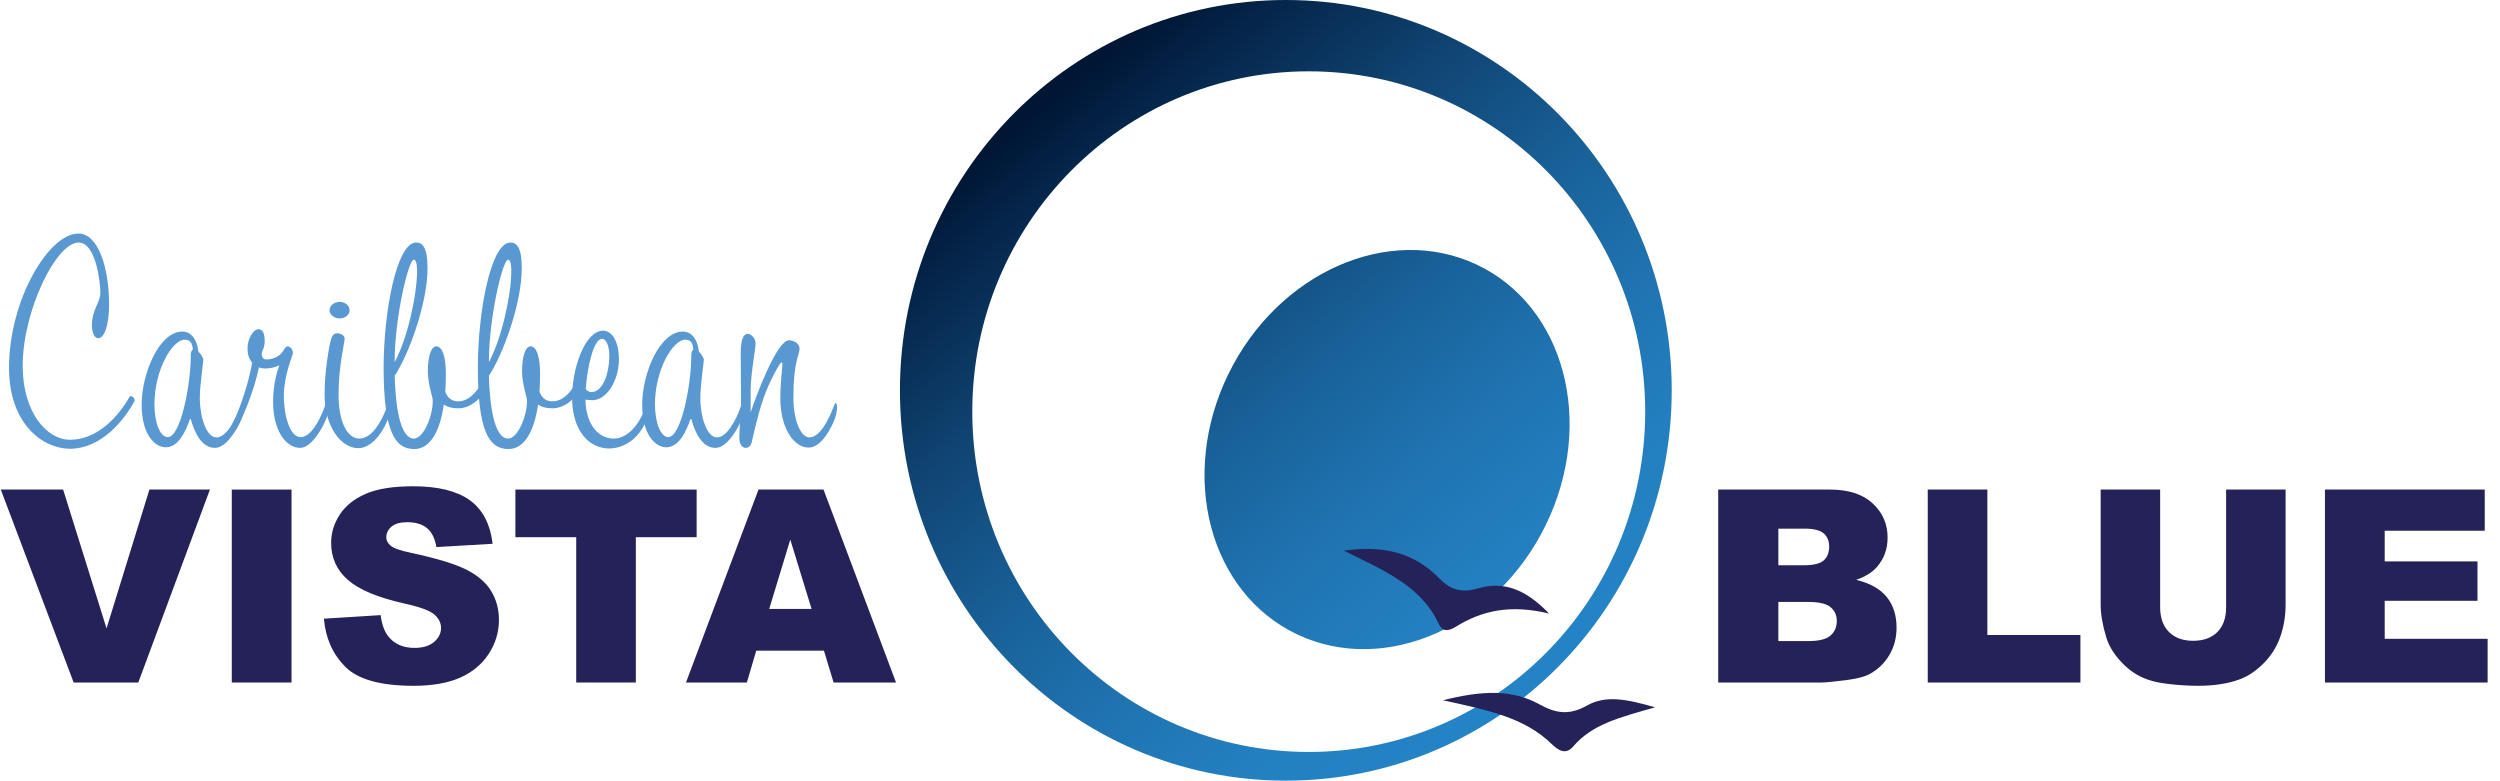 <?xml version="1.0" encoding="utf-8"?>
<!-- Generator: Adobe Illustrator 22.1.0, SVG Export Plug-In . SVG Version: 6.00 Build 0)  -->
<svg version="1.1" id="Layer_1" xmlns="http://www.w3.org/2000/svg" xmlns:xlink="http://www.w3.org/1999/xlink" x="0px" y="0px"
	 viewBox="0 0 790.839 246.949" enable-background="new 0 0 790.839 246.949" xml:space="preserve">
<g>
	<linearGradient id="SVGID_1_" gradientUnits="userSpaceOnUse" x1="342.339" y1="23.903" x2="490.546" y2="205.724">
		<stop  offset="0" style="stop-color:#001635"/>
		<stop  offset="0.075" style="stop-color:#042347"/>
		<stop  offset="0.288" style="stop-color:#104574"/>
		<stop  offset="0.494" style="stop-color:#186097"/>
		<stop  offset="0.686" style="stop-color:#1F73B0"/>
		<stop  offset="0.86" style="stop-color:#237FC0"/>
		<stop  offset="1" style="stop-color:#2483C5"/>
	</linearGradient>
	<path fill="url(#SVGID_1_)" d="M489.061,165.918c-15.668,32.309-50.883,47.888-78.654,34.796
		c-27.771-13.091-37.583-49.895-21.915-82.203s50.883-47.888,78.654-34.796C494.918,96.805,504.729,133.609,489.061,165.918z"/>
	<linearGradient id="SVGID_2_" gradientUnits="userSpaceOnUse" x1="332.141" y1="31.938" x2="480.465" y2="213.904">
		<stop  offset="0" style="stop-color:#001635"/>
		<stop  offset="0.075" style="stop-color:#042347"/>
		<stop  offset="0.288" style="stop-color:#104574"/>
		<stop  offset="0.494" style="stop-color:#186097"/>
		<stop  offset="0.686" style="stop-color:#1F73B0"/>
		<stop  offset="0.86" style="stop-color:#237FC0"/>
		<stop  offset="1" style="stop-color:#2483C5"/>
	</linearGradient>
	<path fill="url(#SVGID_2_)" d="M406.754,0c-67.418,0-122.072,55.281-122.072,123.474c0,68.193,54.654,123.474,122.072,123.474
		s122.072-55.281,122.072-123.474C528.826,55.281,474.172,0,406.754,0z M414.002,237.871c-58.781,0-106.432-48.198-106.432-107.654
		S355.221,22.563,414.002,22.563s106.432,48.198,106.432,107.654S472.782,237.871,414.002,237.871z"/>
</g>
<path fill="#252159" d="M425.123,174.199c13.162-1.91,22.665,1.062,30.216,8.803c3.582,3.672,7.083,4.602,12.252,3.117
	c8.005-2.301,14.853,0.107,22.437,7.967c-12.209-2.942-21.219-0.97-29.461,4.154c-2.25,1.399-4.231,1.802-5.533-1.026
	C449.598,185.411,437.75,180.429,425.123,174.199z"/>
<path fill="#252159" d="M456.466,221.516c12.392-3.118,21.876-3.512,30.641,1.356c5.254,2.918,9.46,3.379,14.931,0.307
	c5.914-3.32,12.405-2.064,21.55,0.581c-11.41,3.199-20.022,5.435-25.935,12.38c-2.341,2.75-4.723,1.249-6.799-0.775
	C482.322,227.043,470.943,224.689,456.466,221.516z"/>
<g>
	<path fill="#252159" d="M543.531,154.866h35.306c5.884,0,10.401,1.457,13.552,4.372c3.15,2.914,4.726,6.522,4.726,10.824
		c0,3.608-1.124,6.703-3.372,9.285c-1.499,1.721-3.692,3.081-6.578,4.08c4.385,1.055,7.611,2.866,9.68,5.433
		c2.067,2.568,3.102,5.795,3.102,9.681c0,3.164-0.735,6.01-2.206,8.535c-1.472,2.525-3.484,4.524-6.037,5.995
		c-1.582,0.916-3.97,1.582-7.161,1.998c-4.247,0.556-7.064,0.833-8.452,0.833h-32.558V154.866z M562.558,178.805h8.202
		c2.941,0,4.989-0.506,6.142-1.52c1.151-1.013,1.728-2.477,1.728-4.393c0-1.775-0.576-3.164-1.728-4.163
		c-1.152-0.999-3.158-1.499-6.017-1.499h-8.327V178.805z M562.558,202.787h9.618c3.247,0,5.537-0.575,6.869-1.728
		c1.332-1.151,1.999-2.699,1.999-4.643c0-1.804-0.66-3.254-1.978-4.351c-1.319-1.096-3.63-1.645-6.933-1.645h-9.576V202.787z"/>
	<path fill="#252159" d="M609.813,154.866h18.86v46.006h29.436v15.03h-48.296V154.866z"/>
	<path fill="#252159" d="M704.198,154.866h18.818v36.364c0,3.606-0.563,7.011-1.687,10.214c-1.124,3.204-2.887,6.006-5.287,8.405
		c-2.401,2.399-4.92,4.084-7.557,5.055c-3.664,1.359-8.063,2.039-13.198,2.039c-2.971,0-6.211-0.208-9.722-0.624
		c-3.512-0.417-6.447-1.241-8.806-2.476c-2.359-1.234-4.518-2.989-6.475-5.264c-1.956-2.273-3.296-4.618-4.018-7.031
		c-1.165-3.883-1.748-7.322-1.748-10.318v-36.364h18.818v37.23c0,3.328,0.923,5.929,2.769,7.8c1.846,1.872,4.406,2.808,7.682,2.808
		c3.248,0,5.794-0.922,7.64-2.766c1.846-1.845,2.77-4.458,2.77-7.842V154.866z"/>
	<path fill="#252159" d="M735.465,154.866h50.545v13.031h-31.643v9.701h29.353v12.448h-29.353v12.033h32.559v13.822h-51.461V154.866
		z"/>
</g>
<g>
	<path fill="#5998D1" d="M22.085,141.958c-8.281,0-19.23-7.545-19.23-25.671c0-21.163,12.421-42.417,21.99-42.417
		c6.073,0,9.661,10.489,9.661,22.451c0,6.993-1.656,10.673-3.404,10.673c-1.564,0-2.024-2.484-2.024-4.14
		c0-4.969,2.668-7.085,2.668-10.305c0-3.221-1.38-15.826-6.901-15.826c-7.085,0-17.666,21.623-17.666,39.013
		c0,14.63,7.545,23.372,14.998,23.372c8.649,0,15.366-7.361,18.862-13.71c0.552-0.276,1.564,0.276,1.564,1.38
		C39.199,133.125,31.931,141.958,22.085,141.958z"/>
	<path fill="#5998D1" d="M76.276,132.665c-1.104,2.853-4.601,9.018-8.281,9.018c-4.324,0-6.533-5.061-7.637-9.109h-0.276
		c-1.196,3.496-3.497,8.925-7.637,8.925c-3.313,0-7.637-3.772-7.637-13.525c0-9.753,5.521-23.095,12.881-23.095
		c2.208,0,4.509,1.656,5.061,6.349c0.828,0.828,1.564,2.024,1.564,2.577c0,0.92-1.104,7.913-1.104,12.146
		c0,6.073,2.116,12.422,5.245,12.422c3.128,0,6.072-5.521,7.453-9.478c0.368-1.104,0.644-1.563,0.828-1.563
		c0.276,0,0.368,0.644,0.368,1.472C77.104,129.997,76.736,131.468,76.276,132.665z M58.426,107.454
		c-3.864,0-9.569,9.477-9.569,20.427c0,5.98,1.84,10.397,4.233,10.397c3.956,0,7.269-16.103,7.269-26.132
		c0-0.552,0.184-1.288,0.644-1.656C60.818,108.65,60.266,107.454,58.426,107.454z"/>
	<path fill="#5998D1" d="M103.231,132.389c-0.92,2.483-4.601,9.293-8.281,9.293c-4.417,0-8.557-5.337-8.557-14.538
		c0-6.073,1.472-10.122,1.933-11.501l-0.092-0.092c-0.552,0.46-2.484,1.012-4.232,1.012c-0.828,0-1.564-0.092-2.116-0.368
		c-1.472,7.821-6.073,18.218-7.453,20.059c-0.552,0.735-0.92,1.104-1.196,1.104c-0.276,0-0.46-0.368-0.46-0.735
		c0-0.736,0.368-2.024,1.104-3.313c1.748-3.221,4.876-12.422,5.889-18.587c-1.104-1.288-1.472-2.944-1.472-4.508
		c0-2.944,1.748-6.073,3.496-6.073c1.472,0,1.933,1.656,1.933,3.772c0,2.3-0.92,3.036-0.92,4.048s0.46,1.748,1.472,1.748
		c1.84,0,3.772-0.828,4.693-1.932c0.92-1.012,1.288-2.208,1.932-2.208s1.748,0.552,1.748,2.208c0,0.552-2.853,6.901-2.853,13.25
		c0,7.085,2.117,13.25,5.245,13.25c4.049,0,7.085-7.913,7.729-9.846c0.368-0.92,0.552-1.196,0.736-1.196
		c0.276,0,0.368,0.828,0.368,1.841C103.875,130.089,103.692,131.377,103.231,132.389z"/>
	<path fill="#5998D1" d="M122.642,132.849c-2.208,5.336-5.796,8.925-9.293,8.925c-5.429,0-10.673-6.717-10.673-17.022
		c0-7.269,1.38-14.63,1.749-16.286c0.46-1.748,0.828-3.036,2.208-3.036c1.104,0,2.393,0.644,2.393,1.748
		c0,1.196-1.933,8.557-1.933,17.667c0,9.108,3.037,13.894,6.533,13.894c4.417,0,7.269-6.257,8.557-9.386
		c0.46-1.195,0.828-1.84,1.104-1.84c0.276,0,0.368,0.368,0.368,1.104C123.654,129.72,123.286,131.377,122.642,132.849z
		 M107.46,100.737c-1.748,0-3.22-1.196-3.22-2.577c0-1.472,1.472-2.668,3.22-2.668c1.749,0,3.128,1.196,3.128,2.668
		C110.589,99.541,109.209,100.737,107.46,100.737z"/>
	<path fill="#5998D1" d="M144.999,129.169c-2.116,0-3.588-0.46-4.601-1.196c-1.196,8.189-4.14,14.078-9.385,14.078
		c-6.165,0-9.661-5.797-9.661-25.764c0-17.39,4.048-39.565,10.305-39.565c1.84,0,3.588,1.289,3.588,8.097
		c0,11.317-6.073,27.603-10.397,34.044c0.46,15.55,3.313,19.875,6.073,19.875c3.037,0,5.981-6.993,5.981-11.962
		c0-1.288-1.564-5.337-1.564-9.293c0-4.876,1.104-7.913,2.668-7.913c1.932,0,3.036,3.22,3.036,8.833c0,1.84-0.092,3.68-0.184,5.52
		c0.736,2.025,2.116,3.038,4.141,3.038c4.601,0,7.453-5.89,8.005-6.994s0.828-1.84,1.196-1.84c0.276,0,0.368,0.736,0.368,2.116
		C154.568,123.463,150.151,129.169,144.999,129.169z M130.921,82.151c-1.748,0-6.073,18.494-6.073,32.112c0,0.092,0,0.184,0,0.276
		c3.865-6.993,7.085-20.886,7.085-28.891C131.933,83.439,131.565,82.151,130.921,82.151z"/>
	<path fill="#5998D1" d="M174.807,129.169c-2.116,0-3.588-0.46-4.601-1.196c-1.196,8.189-4.141,14.078-9.385,14.078
		c-6.165,0-9.661-5.797-9.661-25.764c0-17.39,4.048-39.565,10.305-39.565c1.84,0,3.588,1.289,3.588,8.097
		c0,11.317-6.073,27.603-10.397,34.044c0.46,15.55,3.313,19.875,6.073,19.875c3.037,0,5.981-6.993,5.981-11.962
		c0-1.288-1.564-5.337-1.564-9.293c0-4.876,1.104-7.913,2.668-7.913c1.932,0,3.036,3.22,3.036,8.833c0,1.84-0.092,3.68-0.184,5.52
		c0.736,2.025,2.116,3.038,4.141,3.038c4.601,0,7.453-5.89,8.005-6.994c0.552-1.104,0.828-1.84,1.196-1.84
		c0.276,0,0.368,0.736,0.368,2.116C184.376,123.463,179.959,129.169,174.807,129.169z M160.729,82.151
		c-1.748,0-6.073,18.494-6.073,32.112c0,0.092,0,0.184,0,0.276c3.865-6.993,7.085-20.886,7.085-28.891
		C161.741,83.439,161.373,82.151,160.729,82.151z"/>
	<path fill="#5998D1" d="M204.891,131.745c-2.116,6.625-7.177,10.121-12.237,10.121c-5.98,0-11.685-5.152-11.685-16.193
		c0-9.11,4.048-21.071,9.845-21.071c2.484,0,4.969,2.853,4.969,9.201s-3.772,12.79-8.373,12.79c-0.828,0-1.564-0.092-2.208-0.185
		c0.092,8.005,4.232,12.33,8.925,12.33c3.588,0,7.361-3.037,9.753-9.109c0.552-1.288,0.92-1.933,1.196-1.933
		c0.276,0,0.368,0.276,0.368,1.013S205.259,130.64,204.891,131.745z M190.445,107.177c-2.668,0-4.693,9.017-5.153,15.826
		c0.368,0.645,1.012,1.013,1.84,1.013c3.404,0,5.613-5.429,5.613-11.686C192.746,109.478,191.733,107.177,190.445,107.177z"/>
	<path fill="#5998D1" d="M234.608,132.665c-1.104,2.853-4.601,9.018-8.281,9.018c-4.324,0-6.533-5.061-7.637-9.109h-0.276
		c-1.196,3.496-3.497,8.925-7.637,8.925c-3.313,0-7.637-3.772-7.637-13.525c0-9.753,5.521-23.095,12.881-23.095
		c2.208,0,4.509,1.656,5.061,6.349c0.828,0.828,1.564,2.024,1.564,2.577c0,0.92-1.104,7.913-1.104,12.146
		c0,6.073,2.116,12.422,5.245,12.422c3.128,0,6.072-5.521,7.453-9.478c0.368-1.104,0.644-1.563,0.828-1.563
		c0.276,0,0.368,0.644,0.368,1.472C235.436,129.997,235.068,131.468,234.608,132.665z M216.758,107.454
		c-3.864,0-9.569,9.477-9.569,20.427c0,5.98,1.84,10.397,4.233,10.397c3.956,0,7.269-16.103,7.269-26.132
		c0-0.552,0.184-1.288,0.644-1.656C219.15,108.65,218.598,107.454,216.758,107.454z"/>
	<path fill="#5998D1" d="M264.14,132.297c-0.92,2.669-4.233,9.293-8.281,9.293c-4.876,0-9.017-6.349-9.017-15.642
		c0-4.693,0.644-9.753,0.644-10.305c0-0.552,0.092-1.012-0.276-1.012c-0.46,0-3.772,5.796-5.705,11.409
		c-2.024,5.705-3.497,13.25-3.772,14.078c-0.184,0.644-0.552,1.104-0.92,1.288c-0.276,0.184-0.552,0.276-0.92,0.276
		c-0.92,0-2.024-0.921-2.024-3.221s0.552-8.741,0.552-10.581c0-1.841-0.092-12.974-0.092-16.103c0-3.22,0.46-6.165,2.208-6.165
		c0.92,0,2.484,1.196,2.484,3.036c0,1.84-1.564,9.753-1.564,14.906c0,1.84,0,4.417,0,6.901c2.208-6.625,8.465-22.819,12.146-22.819
		c0.92,0,3.312,0.644,3.312,2.668c0,2.116-1.932,3.864-1.932,15.458c0,7.913,2.668,12.605,4.969,12.605
		c3.404,0,6.073-5.337,7.729-9.661c0.276-0.736,0.46-1.196,0.645-1.196c0.276,0,0.46,0.46,0.46,1.38
		C264.784,129.629,264.6,131.1,264.14,132.297z"/>
</g>
<g>
	<path fill="#252159" d="M0.25,154.867h19.716l13.737,43.925l13.562-43.925h19.142l-22.663,61.036H23.301L0.25,154.867z"/>
	<path fill="#252159" d="M73.318,154.867H92.22v61.036H73.318V154.867z"/>
	<path fill="#252159" d="M102.462,195.711l17.944-1.124c0.389,2.914,1.18,5.135,2.373,6.661c1.943,2.471,4.719,3.705,8.327,3.705
		c2.692,0,4.767-0.631,6.224-1.894c1.458-1.263,2.186-2.728,2.186-4.393c0-1.582-0.694-2.998-2.082-4.247
		c-1.389-1.249-4.608-2.429-9.659-3.539c-8.272-1.859-14.17-4.33-17.695-7.411c-3.553-3.081-5.329-7.008-5.329-11.782
		c0-3.136,0.909-6.1,2.727-8.889c1.817-2.79,4.552-4.982,8.202-6.578s8.653-2.395,15.009-2.395c7.799,0,13.746,1.451,17.84,4.351
		c4.094,2.901,6.53,7.516,7.307,13.844l-17.778,1.041c-0.473-2.748-1.464-4.746-2.977-5.995c-1.513-1.249-3.602-1.874-6.266-1.874
		c-2.193,0-3.845,0.465-4.955,1.395c-1.11,0.931-1.665,2.062-1.665,3.394c0,0.972,0.458,1.847,1.374,2.623
		c0.888,0.806,2.998,1.555,6.328,2.248c8.244,1.776,14.148,3.574,17.715,5.392c3.566,1.818,6.162,4.074,7.786,6.766
		c1.624,2.692,2.436,5.704,2.436,9.035c0,3.913-1.083,7.521-3.248,10.824c-2.165,3.304-5.191,5.809-9.077,7.516
		c-3.886,1.707-8.785,2.561-14.697,2.561c-10.381,0-17.57-1.999-21.566-5.995C105.252,206.952,102.989,201.872,102.462,195.711z"/>
	<path fill="#252159" d="M163.041,154.867h57.331v15.071h-19.235v45.965h-18.86v-45.965h-19.235V154.867z"/>
	<path fill="#252159" d="M260.644,205.828h-21.413l-2.975,10.075h-19.257l22.94-61.036h20.573l22.935,61.036h-19.75L260.644,205.828
		z M256.731,192.63l-6.737-21.941l-6.667,21.941H256.731z"/>
</g>
</svg>
